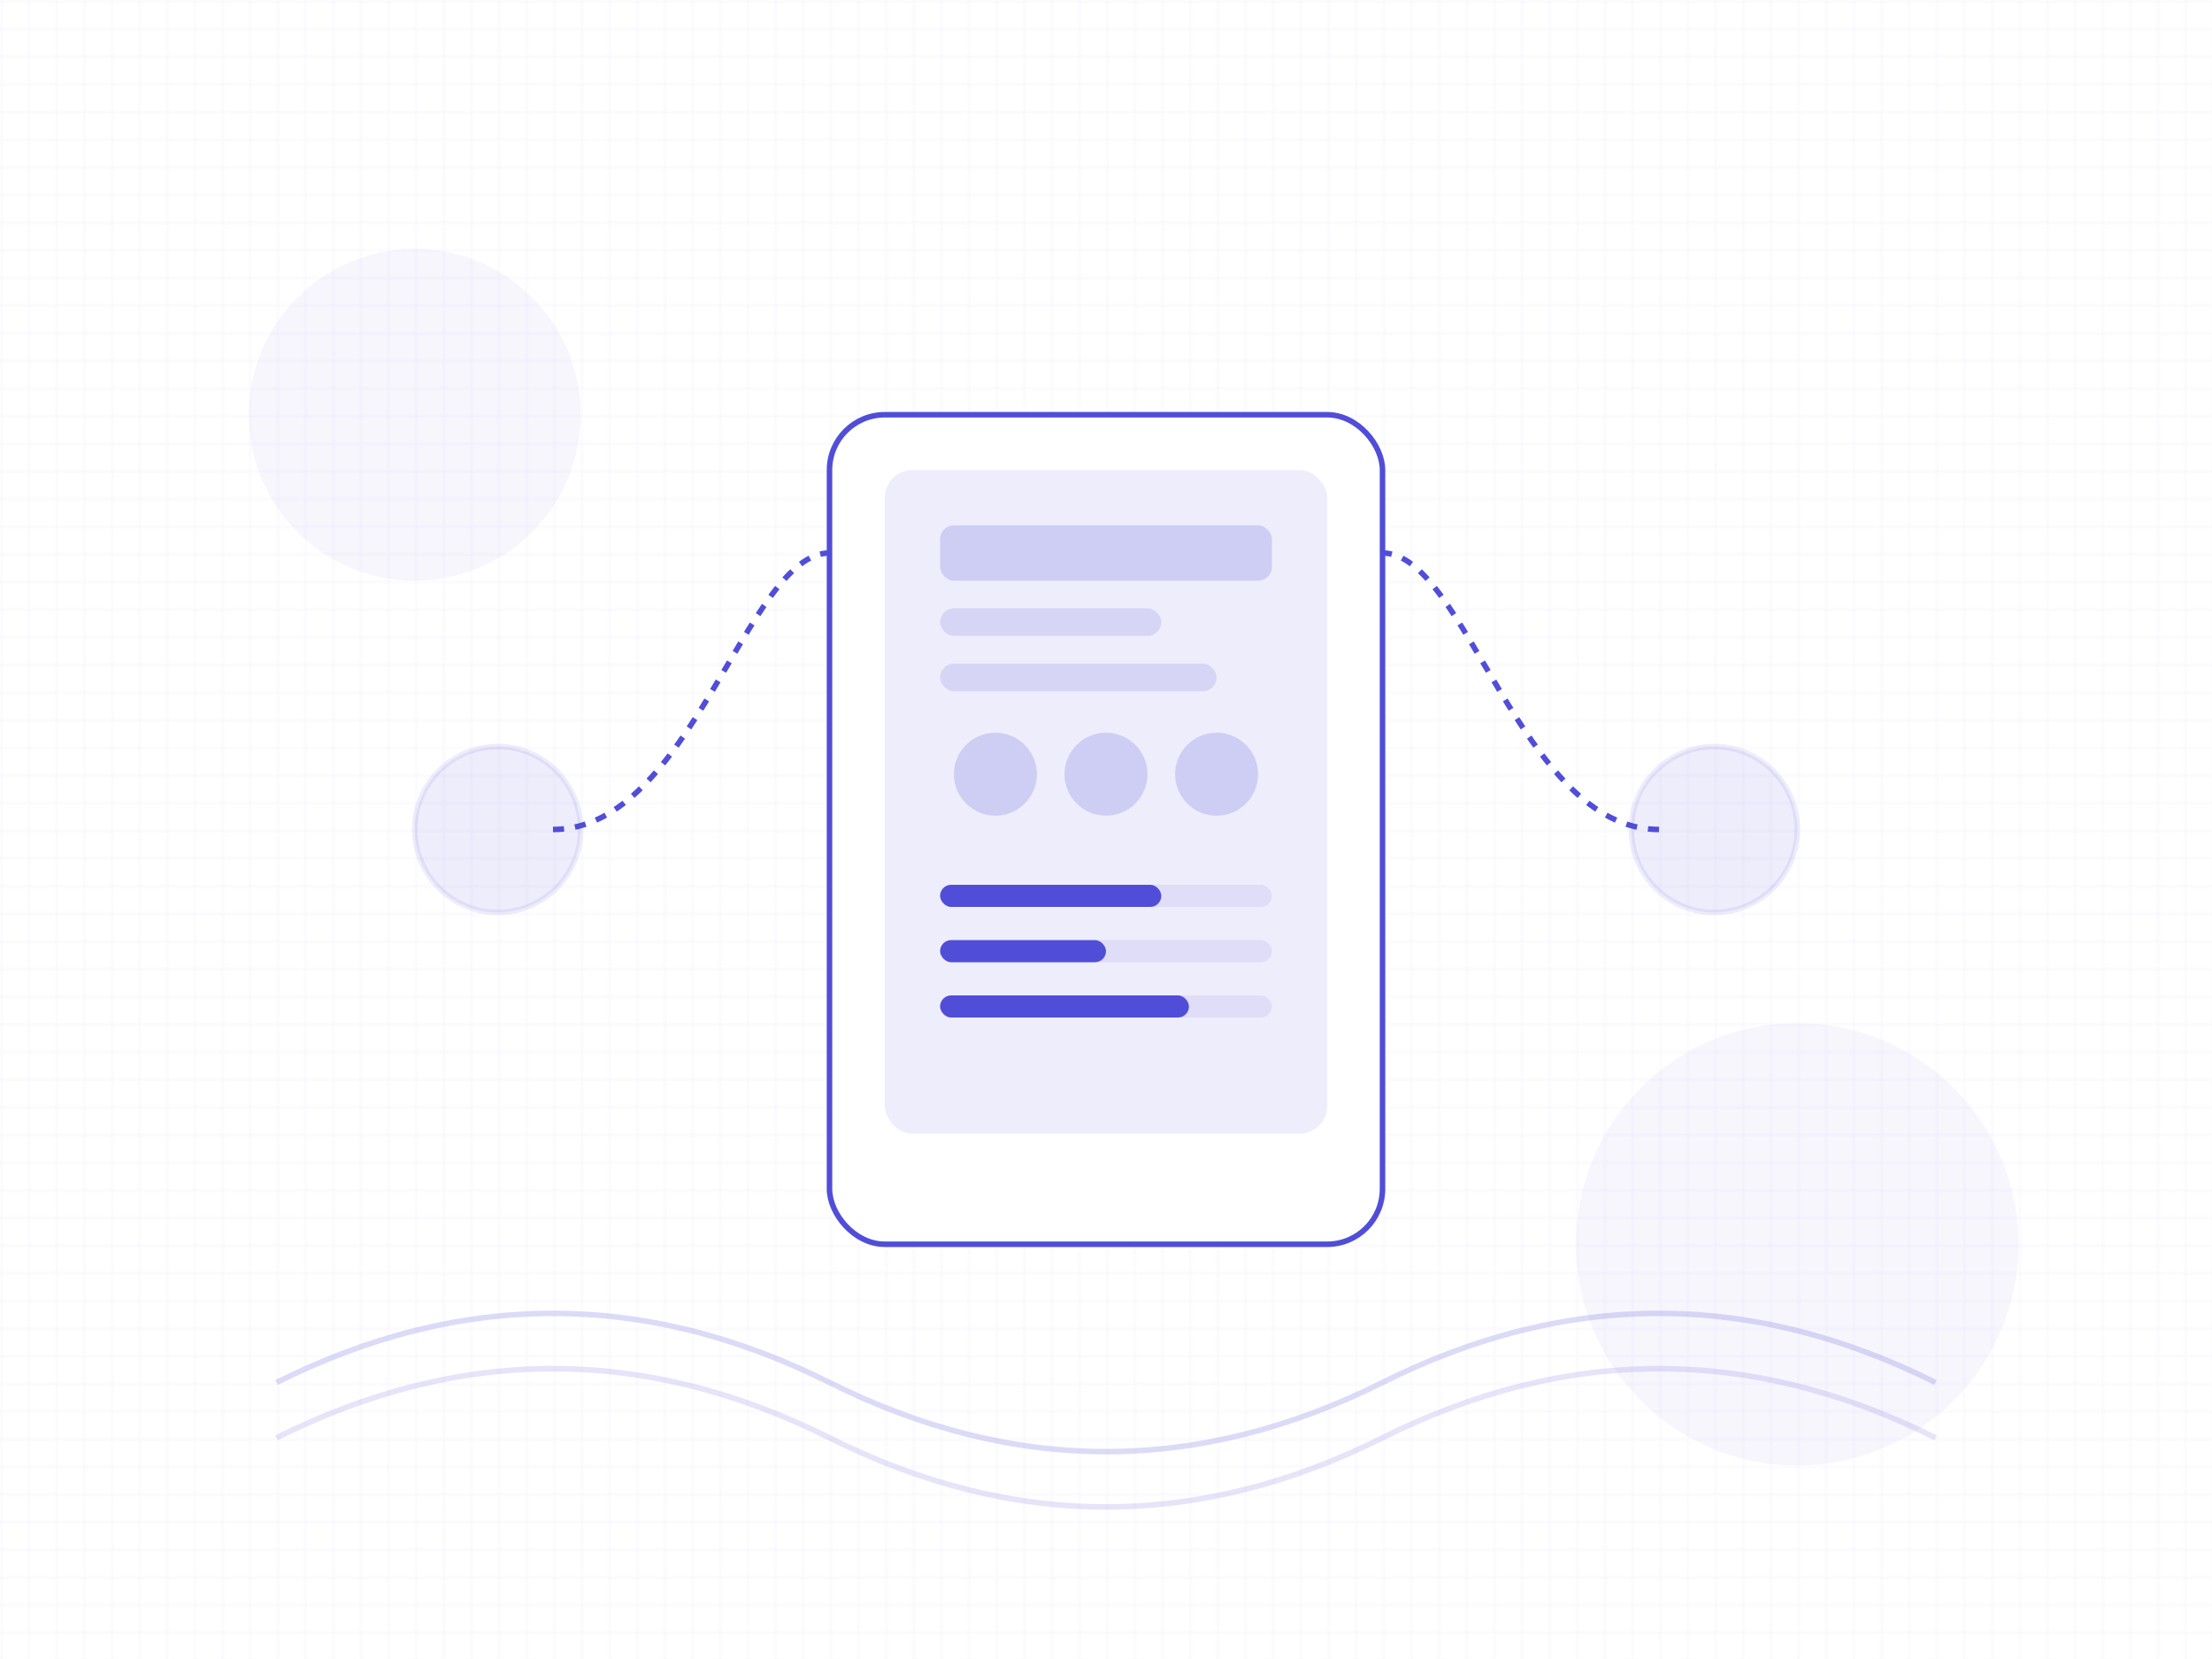 <?xml version="1.0" encoding="UTF-8"?>
<svg width="800" height="600" viewBox="0 0 800 600" fill="none" xmlns="http://www.w3.org/2000/svg">
  <!-- Background Pattern -->
  <pattern id="smallGrid" width="10" height="10" patternUnits="userSpaceOnUse">
    <path d="M 10 0 L 0 0 0 10" fill="none" stroke="#504ed8" stroke-width="0.5" opacity="0.1"/>
  </pattern>
  <rect width="800" height="600" fill="url(#smallGrid)"/>

  <!-- Central Device -->
  <rect x="300" y="150" width="200" height="300" rx="20" fill="white" stroke="#504ed8" stroke-width="2"/>
  <rect x="320" y="170" width="160" height="240" rx="10" fill="#504ed8" opacity="0.1"/>
  
  <!-- Screen Elements -->
  <rect x="340" y="190" width="120" height="20" rx="5" fill="#504ed8" opacity="0.2"/>
  <rect x="340" y="220" width="80" height="10" rx="5" fill="#504ed8" opacity="0.15"/>
  <rect x="340" y="240" width="100" height="10" rx="5" fill="#504ed8" opacity="0.15"/>
  
  <!-- Service Icons -->
  <circle cx="360" cy="280" r="15" fill="#504ed8" opacity="0.2"/>
  <circle cx="400" cy="280" r="15" fill="#504ed8" opacity="0.2"/>
  <circle cx="440" cy="280" r="15" fill="#504ed8" opacity="0.2"/>
  
  <!-- Connection Lines -->
  <path d="M 200 300 C 250 300, 270 200, 300 200" stroke="#504ed8" stroke-width="2" stroke-dasharray="4 4"/>
  <path d="M 600 300 C 550 300, 530 200, 500 200" stroke="#504ed8" stroke-width="2" stroke-dasharray="4 4"/>
  
  <!-- Service Nodes -->
  <circle cx="180" cy="300" r="30" fill="#504ed8" opacity="0.1" stroke="#504ed8" stroke-width="2"/>
  <circle cx="620" cy="300" r="30" fill="#504ed8" opacity="0.1" stroke="#504ed8" stroke-width="2"/>
  
  <!-- Digital Wave -->
  <path d="M 100 500 Q 200 450, 300 500 T 500 500 T 700 500" 
        stroke="#504ed8" stroke-width="2" fill="none" opacity="0.2"/>
  <path d="M 100 520 Q 200 470, 300 520 T 500 520 T 700 520" 
        stroke="#504ed8" stroke-width="2" fill="none" opacity="0.15"/>
  
  <!-- Decorative Elements -->
  <circle cx="150" cy="150" r="60" fill="#504ed8" opacity="0.05"/>
  <circle cx="650" cy="450" r="80" fill="#504ed8" opacity="0.05"/>
  
  <!-- Progress Indicators -->
  <rect x="340" y="320" width="120" height="8" rx="4" fill="#504ed8" opacity="0.1"/>
  <rect x="340" y="320" width="80" height="8" rx="4" fill="#504ed8"/>
  
  <rect x="340" y="340" width="120" height="8" rx="4" fill="#504ed8" opacity="0.1"/>
  <rect x="340" y="340" width="60" height="8" rx="4" fill="#504ed8"/>
  
  <rect x="340" y="360" width="120" height="8" rx="4" fill="#504ed8" opacity="0.1"/>
  <rect x="340" y="360" width="90" height="8" rx="4" fill="#504ed8"/>
</svg>
